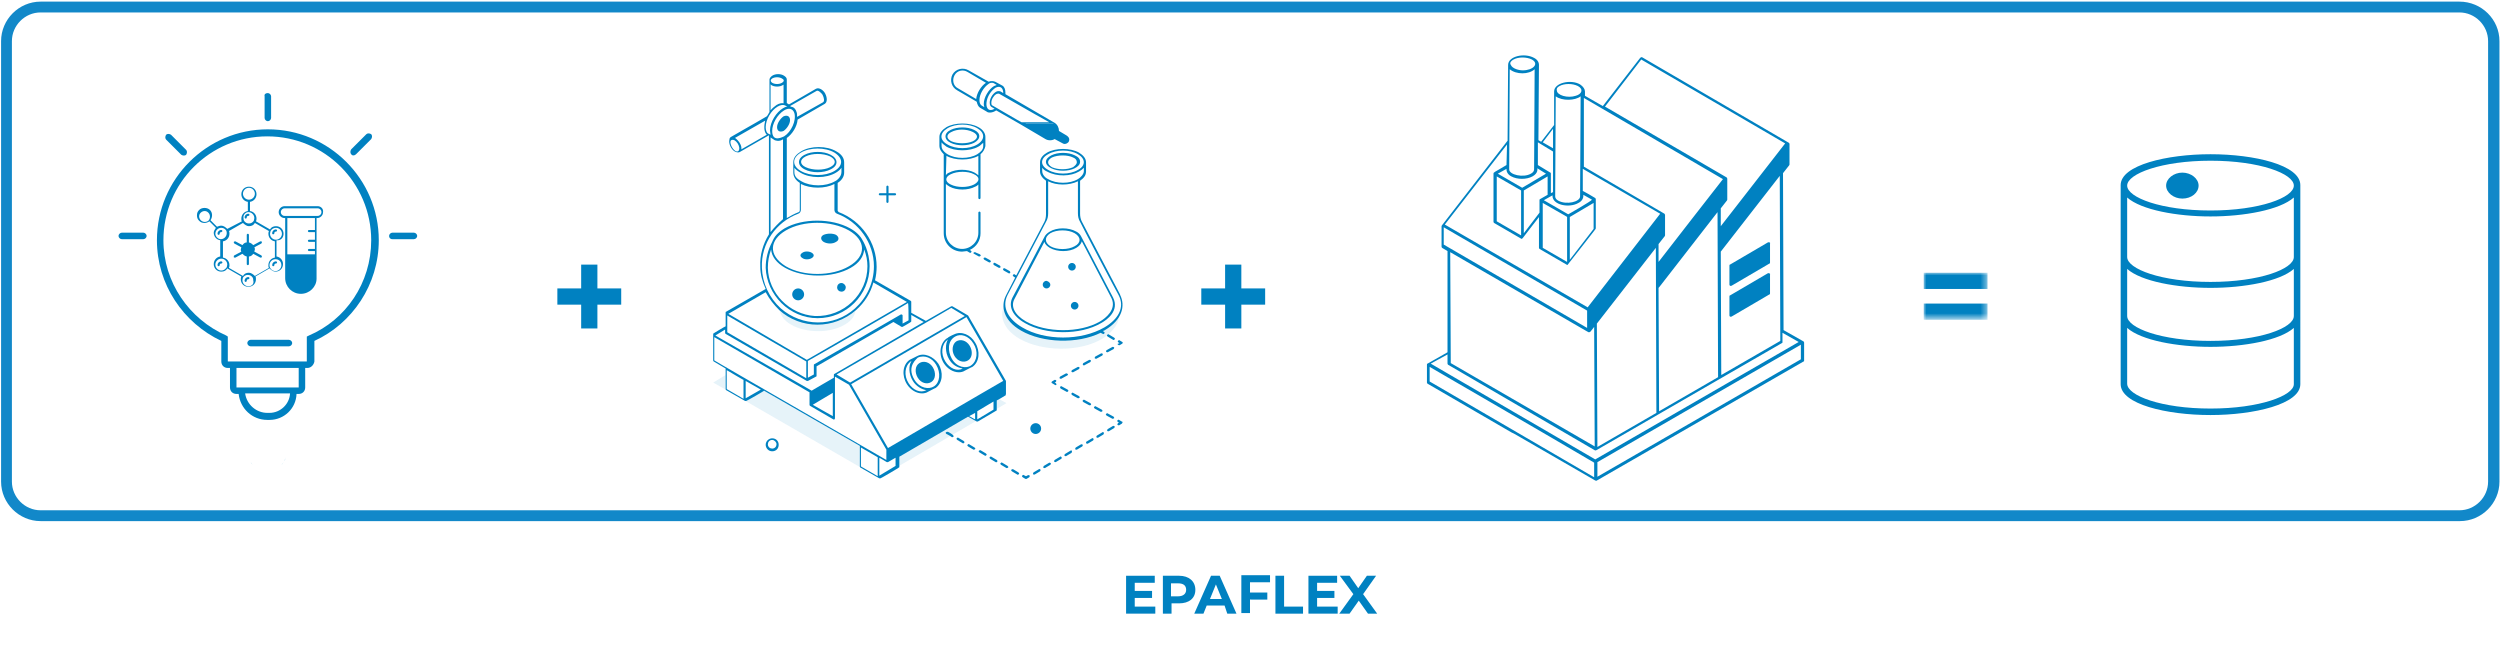 <?xml version="1.0" encoding="utf-8"?>
<!-- Generator: Adobe Illustrator 27.4.0, SVG Export Plug-In . SVG Version: 6.00 Build 0)  -->
<svg version="1.1" id="Livello_1" xmlns="http://www.w3.org/2000/svg" xmlns:xlink="http://www.w3.org/1999/xlink" x="0px" y="0px"
	 viewBox="0 0 462 120" style="enable-background:new 0 0 462 120;" xml:space="preserve">
<style type="text/css">
	.st0{fill-rule:evenodd;clip-rule:evenodd;fill:#FEFFE6;}
	.st1{fill:none;stroke:#D6BF3C;stroke-width:1.656;}
	.st2{fill-rule:evenodd;clip-rule:evenodd;fill:#F3FDFF;}
	.st3{fill:none;stroke:#0081C1;stroke-width:1.656;}
	.st4{fill-rule:evenodd;clip-rule:evenodd;fill:#04BAEE;}
	.st5{fill-rule:evenodd;clip-rule:evenodd;fill:#0081C1;}
	.st6{fill-rule:evenodd;clip-rule:evenodd;fill:#D6BF3C;}
	.st7{filter:url(#Adobe_OpacityMaskFilter);}
	.st8{fill-rule:evenodd;clip-rule:evenodd;fill:#FFFFFF;}
	
		.st9{mask:url(#_x39_cbs9u4z6b_00000119084867510777123260000010900592513361815741_);fill-rule:evenodd;clip-rule:evenodd;fill:#0081C1;}
	.st10{filter:url(#Adobe_OpacityMaskFilter_00000026142468908449384480000012956515340908428200_);}
	
		.st11{mask:url(#_x39_cbs9u4z6b_00000158030516491029644770000001891433644443453590_);fill-rule:evenodd;clip-rule:evenodd;fill:#5DBDE1;}
	.st12{filter:url(#Adobe_OpacityMaskFilter_00000002348001049397719120000003134251197899888010_);}
	
		.st13{mask:url(#_x39_cbs9u4z6b_00000136378917296282868390000009394847446031452318_);fill-rule:evenodd;clip-rule:evenodd;fill:#0081C1;}
	.st14{filter:url(#Adobe_OpacityMaskFilter_00000079457962617450297630000016898092744162648505_);}
	
		.st15{mask:url(#_x39_cbs9u4z6b_00000089541072025651759430000011122670528372698027_);fill-rule:evenodd;clip-rule:evenodd;fill:#D6BF3C;}
	.st16{filter:url(#Adobe_OpacityMaskFilter_00000051380990919787563950000000727023871960907909_);}
	
		.st17{mask:url(#_x39_cbs9u4z6b_00000048490793474481975720000001184253017945111680_);fill-rule:evenodd;clip-rule:evenodd;fill:#D6BF3C;}
	.st18{filter:url(#Adobe_OpacityMaskFilter_00000037650557032507664460000013505276688536486045_);}
	
		.st19{mask:url(#_x39_cbs9u4z6b_00000180355798053478354180000003622626824608335507_);fill-rule:evenodd;clip-rule:evenodd;fill:#0081C1;}
	.st20{filter:url(#Adobe_OpacityMaskFilter_00000168087611912242969870000002401565486517977220_);}
	
		.st21{mask:url(#_x39_cbs9u4z6b_00000170271386369318755060000012398984767187939007_);fill-rule:evenodd;clip-rule:evenodd;fill:#0081C1;}
	.st22{filter:url(#Adobe_OpacityMaskFilter_00000137133181186537961600000013477901661932699827_);}
	
		.st23{mask:url(#_x39_cbs9u4z6b_00000095318780329695998010000015427846755361790341_);fill-rule:evenodd;clip-rule:evenodd;fill:#D6BF3C;}
	.st24{filter:url(#Adobe_OpacityMaskFilter_00000062178435649983316040000010771476560451709327_);}
	
		.st25{mask:url(#_x39_cbs9u4z6b_00000052825752904161735880000007165574025176573373_);fill-rule:evenodd;clip-rule:evenodd;fill:#0081C1;}
	.st26{fill:#1288C9;}
	.st27{fill-rule:evenodd;clip-rule:evenodd;fill:#1D1E1C;}
	.st28{fill:#FFFFFF;}
	.st29{fill:#1D1E1C;}
	.st30{clip-path:url(#SVGID_00000060024699240138584560000002766447797660266140_);fill:#FFFFFF;}
	.st31{filter:url(#Adobe_OpacityMaskFilter_00000075152104876162953410000014326696356601786252_);}
	
		.st32{mask:url(#swoool40ub_00000083048617942950469050000004621059828678518410_);fill-rule:evenodd;clip-rule:evenodd;fill:#0081C1;}
	.st33{filter:url(#Adobe_OpacityMaskFilter_00000007426262605664079480000001801088016926454656_);}
	
		.st34{mask:url(#swoool40ub_00000050661027998998398200000012768981069066589834_);fill-rule:evenodd;clip-rule:evenodd;fill:#0081C1;}
	.st35{opacity:0.1;}
	.st36{enable-background:new    ;}
	.st37{fill-rule:evenodd;clip-rule:evenodd;}
	.st38{filter:url(#Adobe_OpacityMaskFilter_00000152951091781849466930000013445453673849766539_);}
	
		.st39{mask:url(#swoool40ub_00000046324923828430930670000009735758181872168608_);fill-rule:evenodd;clip-rule:evenodd;fill:#0081C1;}
	.st40{filter:url(#Adobe_OpacityMaskFilter_00000043422656926161111790000009496547549606035894_);}
	
		.st41{mask:url(#swoool40ub_00000156577023678159297890000012892854140903185319_);fill-rule:evenodd;clip-rule:evenodd;fill:#0081C1;}
	.st42{filter:url(#Adobe_OpacityMaskFilter_00000121258676469662071510000003327262632814019488_);}
	
		.st43{mask:url(#swoool40ub_00000082332959755317586620000015598990608537389205_);fill-rule:evenodd;clip-rule:evenodd;fill:#0081C1;}
	.st44{filter:url(#Adobe_OpacityMaskFilter_00000160877652923511103510000004664815339267939000_);}
	
		.st45{mask:url(#swoool40ub_00000122720494746841090100000018140599898842991526_);fill-rule:evenodd;clip-rule:evenodd;fill:#0081C1;}
	.st46{fill:#0081C1;}
	.st47{fill-rule:evenodd;clip-rule:evenodd;fill:none;}
	.st48{fill:#FF7F00;}
	.st49{fill-rule:evenodd;clip-rule:evenodd;fill:#FF7F00;}
	.st50{filter:url(#Adobe_OpacityMaskFilter_00000044155273694967227480000006341361079014327197_);}
	.st51{mask:url(#wkwkump5gb_00000013874998182707677450000010495814598111057301_);}
	.st52{fill:url(#SVGID_00000109015522615346353480000016485121898969683866_);}
	.st53{fill:url(#SVGID_00000137112243043733383330000017856086500147683490_);}
	.st54{fill:url(#SVGID_00000073700301359051326000000008886665008372609724_);}
	.st55{fill:url(#SVGID_00000133518860156207552440000003092875005712513460_);}
	.st56{fill:url(#SVGID_00000113318829224334342880000016916522267890129331_);}
	.st57{fill:url(#SVGID_00000155146242999229761250000013086337668377274258_);}
	.st58{fill:url(#SVGID_00000086683205319028878900000014972362416222937497_);}
	.st59{fill:url(#SVGID_00000154418658522347724570000008251359084090752165_);}
	.st60{fill:url(#SVGID_00000023246639536093163060000000557182019921718660_);}
	.st61{fill:url(#SVGID_00000085249626104246470200000007272027119993032064_);}
	.st62{fill:url(#SVGID_00000054223981880508424390000011108397541256285870_);}
	.st63{fill:url(#SVGID_00000129890458394886477850000004138315853112114867_);}
	.st64{fill:url(#SVGID_00000126285150236926173560000012830945961333518989_);}
	.st65{fill:url(#SVGID_00000124141844831167454100000005448501763343124897_);}
	.st66{fill:url(#SVGID_00000124158853388732866900000012127695649612454074_);}
	.st67{fill:url(#SVGID_00000101815405264175420390000009797536510688713113_);}
	.st68{fill:url(#SVGID_00000129164764168468234110000006319672604883617171_);}
	.st69{fill:url(#SVGID_00000035504996954755210140000007962222194284088194_);}
	.st70{fill:url(#SVGID_00000098919994689426013590000014694034179617993909_);}
	.st71{fill:url(#SVGID_00000041289831897818831790000011202926758122985117_);}
	.st72{fill:url(#SVGID_00000013887038172239084260000013699092837730561697_);}
	.st73{fill:url(#SVGID_00000064342201647800484900000008860142429059584921_);}
	.st74{fill:url(#SVGID_00000142870477727645586540000016093859866261336206_);}
	.st75{fill:url(#SVGID_00000143580392923749446970000003598816390661918084_);}
	.st76{fill:url(#SVGID_00000072274151891749352740000014431910311668903076_);}
	.st77{fill:url(#SVGID_00000044157964311869690820000005176050246433235887_);}
	.st78{fill:url(#SVGID_00000168799070329302715570000006563701729878227364_);}
	.st79{fill:url(#SVGID_00000070116206488879724990000008564568457286316948_);}
	.st80{fill:url(#SVGID_00000099661165923423240070000017893146050125693877_);}
	.st81{fill:url(#SVGID_00000147186400842778443710000002146718221252544926_);}
	.st82{fill:url(#SVGID_00000006683607664875814480000006155743136502298524_);}
	.st83{fill:url(#SVGID_00000008149629733419809050000000521470347817839782_);}
	.st84{fill:url(#SVGID_00000003821693894571957770000009210702478323951746_);}
	.st85{fill:url(#SVGID_00000092449602495824129620000005830370751462114731_);}
	.st86{fill:url(#SVGID_00000182498723668754344680000007307757489376688521_);}
	.st87{fill:url(#SVGID_00000016790774996244614060000006924301574977830834_);}
	.st88{fill:url(#SVGID_00000063628666201461743620000002574178154288795568_);}
	.st89{fill:url(#SVGID_00000114752153599706670180000012590112039598050740_);}
	.st90{fill:url(#SVGID_00000033365951917088275790000018028267494074320007_);}
	.st91{fill:url(#SVGID_00000040552553321921357010000016571917151065716903_);}
	.st92{fill:url(#SVGID_00000157994641593765574820000008172166712173164987_);}
	.st93{fill:url(#SVGID_00000178192951463192565470000007423012283244321693_);}
	.st94{fill:url(#SVGID_00000183241260097667537200000008866140896387892403_);}
	.st95{fill:url(#SVGID_00000090977291947298435620000005148867054772224140_);}
	.st96{fill:url(#SVGID_00000031181413941236810610000008465520364414673817_);}
	.st97{fill:url(#SVGID_00000000939751252354498490000013916271472541627051_);}
	.st98{fill:url(#SVGID_00000115499747561456980760000005898833338180532882_);}
	.st99{fill:url(#SVGID_00000033338882457357130200000000112757698031249597_);}
	.st100{fill:url(#SVGID_00000016766341425801296870000002600654397053293958_);}
	.st101{fill:url(#SVGID_00000087379671081483232380000003054028046792042112_);}
	.st102{fill:url(#SVGID_00000055697404083584881720000008455903671443577517_);}
	.st103{fill:url(#SVGID_00000048480240572127919730000006449232446473316498_);}
	.st104{fill:url(#SVGID_00000087407568474069541890000017716142226984114581_);}
	.st105{fill:url(#SVGID_00000091731104228084546380000003451517333583287476_);}
	.st106{fill:url(#SVGID_00000053543735623648791920000000982128482839935676_);}
	.st107{fill:url(#SVGID_00000127017383933333511240000013155147997700730539_);}
	.st108{fill:url(#SVGID_00000129202120170068816700000002812627892412889253_);}
	.st109{fill:url(#SVGID_00000120535790512497754540000007903778491201112248_);}
	.st110{fill:url(#SVGID_00000049186459522160472810000012867081832715560851_);}
	.st111{fill:url(#SVGID_00000183231991365983295150000003146354474492852391_);}
	.st112{fill:url(#SVGID_00000143594248772540328230000003915510031206636956_);}
	.st113{fill:url(#SVGID_00000134966970811819561980000011053346214635688360_);}
	.st114{fill:url(#SVGID_00000132800525933807936450000003259530909897964706_);}
	.st115{fill:url(#SVGID_00000083067545027745688410000001795813496502346422_);}
	.st116{fill:url(#SVGID_00000053533608202146504150000003035395452834706078_);}
	.st117{fill:url(#SVGID_00000119835024981465524080000002852994782233872257_);}
	.st118{fill:url(#SVGID_00000130617837159207041710000012624810268899543437_);}
	.st119{fill:url(#SVGID_00000113337883638353707930000008901091280820661402_);}
	.st120{fill:url(#SVGID_00000010275131319551235140000017277640498957153200_);}
	.st121{fill:url(#SVGID_00000164484106990962425890000006201551273788726957_);}
	.st122{fill:url(#SVGID_00000013892832890739998390000014640050292330757513_);}
	.st123{fill:url(#SVGID_00000160177071610959684580000003691227631541235851_);}
	.st124{fill:url(#SVGID_00000121969949084347240050000005905499616295175831_);}
	.st125{fill:url(#SVGID_00000134246703491846694280000016290472133551364234_);}
	.st126{fill:url(#SVGID_00000011736534704478112120000018217884434030041784_);}
	.st127{fill:url(#SVGID_00000125597235762547662740000000735018753471483279_);}
	.st128{fill:url(#SVGID_00000086658449705920746350000002368173266758769062_);}
	.st129{fill:url(#SVGID_00000158721663876869765620000012806235415878997904_);}
	.st130{fill:url(#SVGID_00000003100541129375944170000002019585930634205574_);}
	.st131{fill:url(#SVGID_00000152259392863151759160000003371551564808444582_);}
	.st132{fill:url(#SVGID_00000170252255303911963180000017711199655092353674_);}
	.st133{fill:url(#SVGID_00000016780160207200136710000008183156867780786363_);}
	.st134{fill:url(#SVGID_00000179618834169057669960000012953045358162184852_);}
	.st135{fill:url(#SVGID_00000088134548318961249830000010461311275337376655_);}
	.st136{fill:url(#SVGID_00000010273575859349580440000006556910776430988969_);}
	.st137{fill:url(#SVGID_00000009557387265011577830000015824529965552916637_);}
	.st138{fill:url(#SVGID_00000006687546336532150860000013868762295438452381_);}
	.st139{filter:url(#Adobe_OpacityMaskFilter_00000122715484754588605760000004853294998224652214_);}
	.st140{mask:url(#wkwkump5gb_00000055708450929243996660000004858430692427842437_);fill:#0081C1;}
	.st141{filter:url(#Adobe_OpacityMaskFilter_00000126306573824247239500000016036799379609023657_);}
	.st142{mask:url(#wkwkump5gb_00000005248581574827603160000011345152383481010083_);fill:#FF7F00;}
	.st143{filter:url(#Adobe_OpacityMaskFilter_00000095336534529787797770000015425656091145110946_);}
	.st144{mask:url(#wkwkump5gb_00000143589209968634692960000007069357514890636443_);fill:#0081C1;}
	.st145{filter:url(#Adobe_OpacityMaskFilter_00000137126535803920628830000014222822726515688865_);}
	.st146{mask:url(#wkwkump5gb_00000164489386600311973100000002235140300139449019_);fill:#FF7F00;}
	.st147{fill-rule:evenodd;clip-rule:evenodd;fill:url(#SVGID_00000079484259171177682820000009339726310453907844_);}
	.st148{fill:url(#SVGID_00000060021906763570907530000017025288892982508680_);}
	.st149{fill:url(#SVGID_00000058555218137997121750000011973024634332444601_);}
	.st150{fill:url(#SVGID_00000147219910008724067280000002387568994031606960_);}
	.st151{fill:url(#SVGID_00000026160661314592138360000005295137732870649473_);}
	.st152{fill:url(#SVGID_00000072998962070454146570000015446913333473071536_);}
	.st153{fill:url(#SVGID_00000119826667644701876620000003965960723758346413_);}
	.st154{fill:url(#SVGID_00000075876612866873567630000006343010287435367055_);}
	.st155{fill:url(#SVGID_00000021830643245088842740000012301284097141328809_);}
	.st156{fill:url(#SVGID_00000079465147054683426770000004262508579666264494_);}
</style>
<g>
	<path class="st26" d="M454.5,2.3c2.9,0,5.3,2.4,5.3,5.3V89c0,2.9-2.4,5.3-5.3,5.3H7.5c-2.9,0-5.3-2.4-5.3-5.3V7.6
		c0-2.9,2.4-5.3,5.3-5.3H454.5 M454.5,0.3H7.5c-4,0-7.3,3.3-7.3,7.3V89c0,4,3.3,7.3,7.3,7.3h447.1c4,0,7.3-3.3,7.3-7.3V7.6
		C461.9,3.6,458.6,0.3,454.5,0.3L454.5,0.3z"/>
</g>
<path class="st4" d="M215.6,52.4L215.6,52.4L215.6,52.4L215.6,52.4"/>
<path class="st5" d="M233.8,53.3v3h-4.4v4.4h-3v-4.4H222v-3h4.4v-4.4h3v4.4H233.8z M114.8,53.3v3h-4.4v4.4h-3v-4.4H103v-3h4.4v-4.4
	h3v4.4H114.8z"/>
<defs>
	<filter id="Adobe_OpacityMaskFilter" filterUnits="userSpaceOnUse" x="355.5" y="50.4" width="11.8" height="8.7">
		<feColorMatrix  type="matrix" values="1 0 0 0 0  0 1 0 0 0  0 0 1 0 0  0 0 0 1 0"/>
	</filter>
</defs>
<mask maskUnits="userSpaceOnUse" x="355.5" y="50.4" width="11.8" height="8.7" id="swoool40ub_00000082332959755317586620000015598990608537389205_">
	<g class="st7">
		<path id="d7r2afziqa_00000049926423446962350700000010079871980887305891_" class="st8" d="M-0.6,118.7h463.7V-0.7H-0.6V118.7z"/>
	</g>
</mask>
<path class="st43" d="M355.5,59.1h11.8v-3h-11.8V59.1z M355.5,53.4h11.8v-3h-11.8V53.4z"/>
<defs>
	
		<filter id="Adobe_OpacityMaskFilter_00000129206022659897892200000000533370061565901480_" filterUnits="userSpaceOnUse" x="45.8" y="84.4" width="7.1" height="1.5">
		<feColorMatrix  type="matrix" values="1 0 0 0 0  0 1 0 0 0  0 0 1 0 0  0 0 0 1 0"/>
	</filter>
</defs>
<mask maskUnits="userSpaceOnUse" x="45.8" y="84.4" width="7.1" height="1.5" id="swoool40ub_00000122720494746841090100000018140599898842991526_">
	<g style="filter:url(#Adobe_OpacityMaskFilter_00000129206022659897892200000000533370061565901480_);">
		<path id="d7r2afziqa_00000100364431909625764120000006062621092014213799_" class="st8" d="M-0.6,118.7h463.7V-0.7H-0.6V118.7z"/>
	</g>
</mask>
<path class="st45" d="M46.2,85.2c-0.2-0.3-0.3-0.5-0.4-0.8h0C45.9,84.7,46,84.9,46.2,85.2 M46.7,85.9c-0.1-0.1-0.3-0.3-0.4-0.5
	C46.5,85.6,46.6,85.8,46.7,85.9 M52.4,85.4c-0.1,0.2-0.2,0.3-0.4,0.5C52.2,85.8,52.3,85.6,52.4,85.4 M52.9,84.4
	c-0.1,0.3-0.2,0.6-0.4,0.8C52.7,84.9,52.8,84.7,52.9,84.4L52.9,84.4z"/>
<g id="Chemistry_Lab_7_">
	<g>
		<g>
			<g class="st35">
				<g>
					<polygon class="st46" points="134.1,69.3 134.1,72 131.8,70.7 					"/>
				</g>
				<g>
					<polygon class="st46" points="158.9,82.4 158.9,86.3 137.6,74 141,72 					"/>
				</g>
				<g>
					<polygon class="st46" points="182.1,76.8 165.8,86.3 165.8,82 176.9,75.6 176.9,75.8 180.4,77.8 					"/>
				</g>
				<g>
					<polygon class="st46" points="186,74.5 183.8,75.8 183.8,73.3 					"/>
				</g>
			</g>
			<g>
				<g>
					<g class="st35">
						<g>
							<path class="st46" d="M158.1,57.1c0,1.1-0.6,2.1-2,2.9c-2.7,1.6-7.1,1.6-9.9,0c-1.4-0.8-2.1-1.9-2.1-2.9
								c1.7,1.5,4,2.5,6.4,2.6C153.4,59.9,156.1,58.9,158.1,57.1z"/>
						</g>
					</g>
					<g>
						<g>
							<g class="st36">
								<g>
									<g>
										<path class="st46" d="M150,46.7c0.5,0.3,0.5,0.7,0,1c-0.5,0.3-1.3,0.3-1.7,0c-0.5-0.3-0.5-0.7,0-1
											C148.7,46.4,149.5,46.4,150,46.7z"/>
									</g>
								</g>
								<g>
									<g>
										<path class="st46" d="M154.5,43.4c0.6,0.4,0.6,1,0,1.3c-0.6,0.4-1.6,0.4-2.3,0c-0.6-0.4-0.6-1,0-1.3
											C152.9,43.1,153.9,43.1,154.5,43.4z"/>
									</g>
								</g>
							</g>
						</g>
					</g>
				</g>
				<g>
					<path class="st46" d="M148.6,54.4c0,0.6-0.5,1.1-1.1,1.1c-0.6,0-1.1-0.5-1.1-1.1c0-0.6,0.5-1.1,1.1-1.1
						C148.1,53.3,148.6,53.8,148.6,54.4z"/>
				</g>
				<g>
					<path class="st46" d="M156.3,53.1c0,0.4-0.3,0.8-0.8,0.8c-0.4,0-0.8-0.3-0.8-0.8c0-0.4,0.3-0.8,0.8-0.8
						C155.9,52.3,156.3,52.7,156.3,53.1z"/>
				</g>
			</g>
			<g>
				<g class="st35">
					<g>
						<path class="st46" d="M206.8,58c0.1,1.6-1,3.3-3.1,4.6c-4.2,2.5-11.1,2.4-15.3,0c-2.9-1.7-3.8-4.1-2.8-6.2
							c0.1,1.6,1.1,3.1,3.2,4.3c4.2,2.5,11.1,2.5,15.3,0C205.4,59.9,206.3,59,206.8,58z"/>
					</g>
				</g>
				<g>
					<g>
						<g>
							<path class="st46" d="M194.1,52.6c0,0.4-0.3,0.7-0.7,0.7c-0.4,0-0.7-0.3-0.7-0.7s0.3-0.7,0.7-0.7
								C193.8,52,194.1,52.3,194.1,52.6z"/>
						</g>
						<g>
							<path class="st46" d="M198.8,49.3c0,0.4-0.3,0.7-0.7,0.7c-0.4,0-0.7-0.3-0.7-0.7s0.3-0.7,0.7-0.7
								C198.5,48.6,198.8,48.9,198.8,49.3z"/>
						</g>
						<g>
							<path class="st46" d="M199.3,56.5c0,0.4-0.3,0.7-0.7,0.7c-0.4,0-0.7-0.3-0.7-0.7s0.3-0.7,0.7-0.7
								C199,55.8,199.3,56.1,199.3,56.5z"/>
						</g>
					</g>
					<path class="st46" d="M197.1,25.2l-1.6-0.9c0-0.6-0.2-1.1-0.7-1.4l-0.1-0.1h-5.9l4.6,2.6c0.5,0.3,1.2,0.3,1.6-0.1l1.6,0.9
						c0.3,0.2,0.7,0.1,0.8-0.2C197.5,25.7,197.4,25.4,197.1,25.2z"/>
				</g>
			</g>
			<g>
				<path class="st46" d="M192.4,79.2c0,0.6-0.5,1-1,1c-0.6,0-1-0.5-1-1c0-0.6,0.5-1,1-1C191.9,78.2,192.4,78.6,192.4,79.2z"/>
			</g>
			<g>
				<path class="st46" d="M142.7,83.4c-0.7,0-1.2-0.6-1.2-1.2c0-0.7,0.6-1.2,1.2-1.2c0.7,0,1.2,0.5,1.2,1.2
					C143.9,82.9,143.4,83.4,142.7,83.4z M142.7,81.3c-0.5,0-0.8,0.4-0.8,0.8c0,0.5,0.4,0.8,0.8,0.8c0.5,0,0.8-0.4,0.8-0.8
					C143.5,81.7,143.1,81.3,142.7,81.3z"/>
			</g>
		</g>
		<g>
			<g>
				<path class="st46" d="M176.7,63.1c0.8-0.5,1.9-0.2,2.5,0.8c0.6,1,0.5,2.2-0.3,2.7c-0.8,0.5-1.9,0.2-2.5-0.8
					C175.8,64.8,176,63.6,176.7,63.1z"/>
			</g>
		</g>
		<g>
			<g>
				<path class="st46" d="M169.9,67.1c0.8-0.5,1.9-0.2,2.5,0.8c0.6,1,0.5,2.2-0.3,2.7c-0.8,0.5-1.9,0.2-2.5-0.8
					C169,68.8,169.1,67.6,169.9,67.1z"/>
			</g>
		</g>
		<g>
			<path class="st46" d="M183.6,48.7c-0.1,0.1,0,0.2,0.1,0.3l0.9,0.5c0.1,0,0.2,0,0.3-0.1c0-0.1,0-0.2-0.1-0.3l-0.9-0.5
				C183.7,48.5,183.6,48.6,183.6,48.7z"/>
			<path class="st46" d="M181.8,47.7c-0.1,0.1,0,0.2,0.1,0.3l0.9,0.5c0.1,0,0.2,0,0.3-0.1c0-0.1,0-0.2-0.1-0.3l-0.9-0.5
				C181.9,47.6,181.8,47.6,181.8,47.7z"/>
			<path class="st46" d="M180.4,46.7l-0.2-0.1c-0.1,0-0.2,0-0.3,0.1c0,0.1,0,0.2,0.1,0.2c0,0,0,0,0,0l0.9,0.5c0.1,0,0.2,0,0.3-0.1
				c0.1-0.1,0-0.2-0.1-0.3L180.4,46.7z"/>
			<path class="st46" d="M185.4,49.7c-0.1,0.1,0,0.2,0.1,0.3l0.9,0.5c0.1,0.1,0.2,0,0.3-0.1c0-0.1,0-0.2-0.1-0.3l-0.9-0.5
				C185.5,49.5,185.4,49.6,185.4,49.7z"/>
			<path class="st46" d="M204.9,61.8c-0.1-0.1-0.2,0-0.3,0.1c-0.1,0.1,0,0.2,0.1,0.3l1,0.6c0.1,0.1,0.2,0,0.3-0.1
				c0.1-0.1,0-0.2-0.1-0.3L204.9,61.8z"/>
			<path class="st46" d="M206.6,63.7c0.1,0.1,0.2,0.1,0.3,0.1l0.5-0.3c0.1-0.1,0.1-0.3,0-0.3l-0.5-0.3c-0.1-0.1-0.2,0-0.3,0.1
				c-0.1,0.1,0,0.2,0.1,0.3l0.2,0.1l-0.2,0.1C206.5,63.5,206.5,63.6,206.6,63.7z"/>
			<path class="st46" d="M202.6,66.3l1.1-0.6c0.1-0.1,0.1-0.2,0.1-0.3c-0.1-0.1-0.2-0.1-0.3-0.1l-1.1,0.6c-0.1,0.1-0.1,0.2-0.1,0.3
				C202.4,66.3,202.5,66.3,202.6,66.3z"/>
			<path class="st46" d="M204.7,65.1l1.1-0.6c0.1-0.1,0.1-0.2,0.1-0.3c-0.1-0.1-0.2-0.1-0.3-0.1l-1.1,0.6c-0.1,0.1-0.1,0.2-0.1,0.3
				C204.5,65.1,204.6,65.1,204.7,65.1z"/>
			<path class="st46" d="M197.3,69.1c-0.1-0.1-0.2-0.1-0.3-0.1l-1.1,0.6c-0.1,0.1-0.1,0.2-0.1,0.3c0.1,0.1,0.2,0.1,0.3,0.1l1.1-0.6
				C197.4,69.3,197.4,69.2,197.3,69.1z"/>
			<path class="st46" d="M200.4,67.5l1.1-0.6c0.1-0.1,0.1-0.2,0.1-0.3c-0.1-0.1-0.2-0.1-0.3-0.1l-1.1,0.6c-0.1,0.1-0.1,0.2-0.1,0.3
				C200.2,67.5,200.3,67.6,200.4,67.5z"/>
			<path class="st46" d="M198.3,68.8l1.1-0.6c0.1-0.1,0.1-0.2,0.1-0.3c-0.1-0.1-0.2-0.1-0.3-0.1l-1.1,0.6c-0.1,0.1-0.1,0.2-0.1,0.3
				C198.1,68.8,198.2,68.8,198.3,68.8z"/>
			<path class="st46" d="M195.2,71.1c0.1-0.1,0-0.2-0.1-0.3l-0.2-0.1l0.2-0.1c0.1-0.1,0.1-0.2,0.1-0.3c-0.1-0.1-0.2-0.1-0.3-0.1
				l-0.5,0.3c-0.1,0.1-0.1,0.3,0,0.3l0.5,0.3C195,71.2,195.2,71.2,195.2,71.1z"/>
			<path class="st46" d="M198.1,73l1.1,0.6c0.1,0,0.2,0,0.3-0.1c0.1-0.1,0-0.2-0.1-0.3l-1.1-0.6c-0.1-0.1-0.2,0-0.3,0.1
				C198,72.8,198,72.9,198.1,73z"/>
			<path class="st46" d="M196.2,71.4c-0.1-0.1-0.2,0-0.3,0.1c0,0.1,0,0.2,0.1,0.3l1.1,0.6c0.1,0.1,0.2,0,0.3-0.1
				c0.1-0.1,0-0.2-0.1-0.3L196.2,71.4z"/>
			<path class="st46" d="M201.6,74.8c0.1-0.1,0-0.2-0.1-0.3l-1.1-0.6c-0.1-0.1-0.2,0-0.3,0.1c-0.1,0.1,0,0.2,0.1,0.3l1.1,0.6
				C201.4,74.9,201.6,74.9,201.6,74.8z"/>
			<path class="st46" d="M205.9,77.3c0-0.1,0-0.2-0.1-0.3l-1.1-0.6c-0.1-0.1-0.2,0-0.3,0.1c-0.1,0.1,0,0.2,0.1,0.3l1.1,0.6
				C205.7,77.4,205.8,77.3,205.9,77.3z"/>
			<path class="st46" d="M203.7,76c0.1-0.1,0-0.2-0.1-0.3l-1.1-0.6c-0.1-0.1-0.2,0-0.3,0.1c-0.1,0.1,0,0.2,0.1,0.3l1.1,0.6
				C203.5,76.1,203.7,76.1,203.7,76z"/>
			<path class="st46" d="M207.3,77.9l-0.5-0.3c-0.1-0.1-0.2,0-0.3,0.1c-0.1,0.1,0,0.2,0.1,0.3l0.2,0.1l-0.2,0.1
				c-0.1,0.1-0.1,0.2-0.1,0.3c0.1,0.1,0.2,0.1,0.3,0.1l0.5-0.3C207.5,78.1,207.5,77.9,207.3,77.9z"/>
			<path class="st46" d="M199.8,82.1l-1,0.6c-0.1,0.1-0.1,0.2-0.1,0.3c0,0.1,0.2,0.1,0.3,0.1l1-0.6c0.1-0.1,0.1-0.2,0.1-0.3
				C200,82.1,199.9,82.1,199.8,82.1z"/>
			<path class="st46" d="M195.9,84.4l-1,0.6c-0.1,0.1-0.1,0.2-0.1,0.3c0.1,0.1,0.2,0.1,0.3,0.1l1-0.6c0.1,0,0.1-0.2,0.1-0.3
				C196.1,84.4,196,84.3,195.9,84.4z"/>
			<path class="st46" d="M197.8,83.3l-1,0.6c-0.1,0.1-0.1,0.2-0.1,0.3c0.1,0.1,0.2,0.1,0.3,0.1l1-0.6c0.1-0.1,0.1-0.2,0.1-0.3
				C198.1,83.2,197.9,83.2,197.8,83.3z"/>
			<path class="st46" d="M192,86.7l-1,0.6c-0.1,0.1-0.1,0.2-0.1,0.3c0,0.1,0.2,0.1,0.3,0.1l1-0.6c0.1-0.1,0.1-0.2,0.1-0.3
				C192.2,86.7,192,86.6,192,86.7z"/>
			<path class="st46" d="M193.9,85.5l-1,0.6c-0.1,0.1-0.1,0.2-0.1,0.3c0,0.1,0.2,0.1,0.3,0.1l1-0.6c0.1-0.1,0.1-0.2,0.1-0.3
				C194.1,85.5,194,85.5,193.9,85.5z"/>
			<path class="st46" d="M205.7,78.7l-1,0.6c-0.1,0.1-0.1,0.2-0.1,0.3c0,0.1,0.2,0.1,0.3,0.1l1-0.6c0.1-0.1,0.1-0.2,0.1-0.3
				C205.9,78.7,205.8,78.7,205.7,78.7z"/>
			<path class="st46" d="M201.8,81l-1,0.6c-0.1,0-0.1,0.2-0.1,0.3c0.1,0.1,0.2,0.1,0.3,0.1l1-0.6c0.1-0.1,0.1-0.2,0.1-0.3
				C202,81,201.9,80.9,201.8,81z"/>
			<path class="st46" d="M203.7,79.9l-1,0.6c-0.1,0.1-0.1,0.2-0.1,0.3c0.1,0.1,0.2,0.1,0.3,0.1l1-0.6c0.1-0.1,0.1-0.2,0.1-0.3
				C203.9,79.8,203.8,79.8,203.7,79.9z"/>
			<path class="st46" d="M190,87.8l-0.4,0.2l-0.4-0.2c-0.1-0.1-0.2,0-0.3,0.1c-0.1,0.1,0,0.2,0.1,0.3l0.5,0.3c0.1,0,0.1,0,0.2,0
				l0.5-0.3c0.1-0.1,0.1-0.2,0.1-0.3C190.2,87.8,190.1,87.8,190,87.8z"/>
			<path class="st46" d="M185.2,85.5c-0.1-0.1-0.2,0-0.3,0.1c-0.1,0.1,0,0.2,0.1,0.3l1,0.6c0.1,0,0.2,0,0.3-0.1
				c0.1-0.1,0-0.2-0.1-0.3L185.2,85.5z"/>
			<path class="st46" d="M187.2,86.7c-0.1,0-0.2,0-0.3,0.1c-0.1,0.1,0,0.2,0.1,0.3l1,0.6c0.1,0.1,0.2,0,0.3-0.1
				c0.1-0.1,0-0.2-0.1-0.3L187.2,86.7z"/>
			<path class="st46" d="M181.2,83.2c-0.1,0-0.2,0-0.3,0.1c-0.1,0.1,0,0.2,0.1,0.3l1,0.6c0.1,0.1,0.2,0,0.3-0.1
				c0.1-0.1,0-0.2-0.1-0.3L181.2,83.2z"/>
			<path class="st46" d="M183.2,84.4c-0.1-0.1-0.2,0-0.3,0.1c-0.1,0.1,0,0.2,0.1,0.3l1,0.6c0.1,0.1,0.2,0,0.3-0.1
				c0.1-0.1,0-0.2-0.1-0.3L183.2,84.4z"/>
			<path class="st46" d="M175.1,79.8c-0.1,0-0.2,0-0.3,0.1c-0.1,0.1,0,0.2,0.1,0.3c0.1,0,1.1,0.6,1,0.6c0.1,0,0.2,0,0.3-0.1
				c0.1-0.1,0-0.2-0.1-0.3C176.1,80.3,175.1,79.7,175.1,79.8z"/>
			<path class="st46" d="M177.1,80.9c-0.1-0.1-0.2,0-0.3,0.1c-0.1,0.1,0,0.2,0.1,0.3l1,0.6c0.1,0.1,0.2,0,0.3-0.1
				c0.1-0.1,0-0.2-0.1-0.3L177.1,80.9z"/>
			<path class="st46" d="M179.1,82.1c-0.1-0.1-0.2,0-0.3,0.1c-0.1,0.1,0,0.2,0.1,0.3l1,0.6c0.1,0,0.2,0,0.3-0.1
				c0.1-0.1,0-0.2-0.1-0.3L179.1,82.1z"/>
			<path class="st46" d="M144.8,21.5c-0.6,0.4-1.2,1.3-1.2,2c0,0.7,0.5,1,1.2,0.7c0.6-0.4,1.2-1.3,1.2-2
				C146,21.5,145.5,21.2,144.8,21.5z"/>
			<path class="st46" d="M185.9,72.8l0-2.3c0,0,0-0.1,0-0.1l-7-12.1c0,0,0,0,0,0c0,0,0,0,0,0c0,0,0,0,0,0h0l-2.9-1.7
				c-0.1,0-0.1,0-0.2,0l-4.7,2.7l-2.7-1.5c0-0.1,0-2.1,0-2c0-0.1,0-0.1-0.1-0.2l-6.6-3.8l0,0c0.2-0.8,0.3-1.7,0.3-2.5
				c0-4.5-2.8-8.5-7-10.1c-0.1-0.1-0.2-0.2-0.2-0.3v-5.1c0,0,0,0,0,0c0.8-0.5,1.2-1.2,1.2-1.9c0-0.1,0-2,0-1.9c0-0.8-0.5-1.5-1.4-2
				c-1.8-1.1-4.8-1.1-6.6,0c-0.8,0.5-1.4,1.1-1.4,2l0,1.9c0,0.7,0.4,1.4,1.2,1.9c0,0,0,0,0,0v5.1c0,0.1-0.1,0.3-0.2,0.3
				c-0.8,0.3-1.5,0.7-2.2,1.1v0l0-14.8c1-0.7,1.9-2.1,2-3.4l5-2.9c0,0,0,0,0,0c0.5-0.3,0.5-1.1,0.1-1.9c-0.3-0.6-1.1-1.2-1.7-0.9
				l-5,2.9l-0.3-0.2c0,0-0.1,0-0.1-0.1c0-0.1,0-4.4,0-4.3c0-0.3-0.2-0.5-0.5-0.7c-0.6-0.4-1.6-0.4-2.2,0c-0.3,0.2-0.5,0.5-0.5,0.7
				l0,6c-0.2,0.3-0.3,0.6-0.5,0.8c-2.7,1.6-6.5,3.7-6.6,3.8c-0.2,0.1-0.3,0.3-0.3,0.5c-0.2,0.7,0.3,1.8,1,2.2
				c0.4,0.2,0.7,0.2,0.9,0.1l5.4-3.1l0,0l0,18.3c-1.1,1.8-1.7,3.8-1.6,6c0,1.4,0.4,2.8,1,4.1l-7.3,4.2c-0.1,0-0.1,0.1-0.1,0.2l0,2.5
				l0,0c-0.1,0-2.4,1.4-2.2,1.3c-0.1,0-0.1,0.1-0.1,0.2c0,0.1,0,4.9,0,4.8c0,0.1,0,0.1,0.1,0.2l2.2,1.3l0,3.8c0,0.1,0,0.1,0.1,0.2
				l3.5,2c0.1,0,0.2,0,0.2,0c0.1,0,3.4-1.9,3.3-1.9l0,0l17.7,10.2l0,0l0,3.8c0,0.1,0,0.1,0.1,0.2l3.5,2c0.1,0,0.2,0,0.2,0
				c0.1,0,3.5-2,3.4-2c0.1,0,0.1-0.1,0.1-0.2v-1.8l12.7-7.4l0,0l1.6,0.9c0.1,0,0.1,0,0.2,0l3.4-2c0.1,0,0.1-0.1,0.1-0.2V74
				c0.1,0,1.9-1.1,1.7-1C185.8,72.9,185.9,72.8,185.9,72.8z M150.2,74.8l3.7-2.2l0,4.3C153.7,76.8,150,74.7,150.2,74.8z M180.2,77.5
				l-1.1-0.6l1.1-0.6V77.5z M185.4,70.4c0.3-0.2-4.7,2.7-21.3,12.4h0L157.3,71l21.3-12.4L185.4,70.4L185.4,70.4z M175.8,56.9
				l2.5,1.5l-21.2,12.3h0l-2.5-1.5C177.6,55.9,175.6,57,175.8,56.9z M167.9,59.2l-1.1,0.6v-1.5c0-0.1-0.1-0.2-0.3-0.2
				c-21.8,12.6,4.5-2.6-16,9.2c-0.1,0-0.1,0.1-0.1,0.2l0,1.7l-1.1,0.6l0-3.1c0.1,0,18.6-10.7,18.5-10.7
				C167.9,56.2,167.9,58.4,167.9,59.2z M134.4,58.3l14.6,8.5l0,3.1l-14.6-8.5C134.4,61.3,134.4,58.1,134.4,58.3z M148,28.2
				c1.7-1,4.5-1,6.2,0c1.6,1,1.7,2.4,0,3.4c-1.7,1-4.5,1-6.2,0C146.4,30.7,146.3,29.2,148,28.2z M146.8,31.8v-0.8
				c0.2,0.3,0.6,0.6,1.1,0.9c1.8,1.1,4.8,1.1,6.6,0c0.5-0.3,0.8-0.6,1-0.9l0,0.8c0,1-1.1,1.7-1.2,1.7c-1.7,1-4.5,1-6.2,0
				C147.4,33.1,146.8,32.7,146.8,31.8z M142.4,42.9l0-17.5l0.6,0.4c0.2,0.2,1,0.4,1.6,0c0,0,0.1,0,0.1-0.1l0,14.8
				C143.9,41.2,143.1,42,142.4,42.9z M144.9,25.2c-0.1,0-2.2,1.3-2.2-1c0,0,0,0,0,0c0-1.3,0.9-3,2.2-3.8c0.8-0.5,1.6-0.4,1.9,0.5
				C147.2,22.3,146.2,24.4,144.9,25.2z M146,19.6l4.9-2.8c0.3-0.2,0.9,0.4,1.1,0.7c0.3,0.6,0.4,1.2,0.1,1.4l-4.8,2.7v-0.1
				c0-0.3,0-0.6-0.1-0.8c-0.1-0.4-0.4-0.8-0.7-0.9C146.4,19.8,146.1,19.7,146,19.6z M143.5,19.4c-0.4,0.3-0.8,0.6-1.1,1l0-4.8
				c0,0,0.1,0,0.1,0.1c0.6,0.4,1.6,0.4,2.2,0c0,0,0.1,0,0.1-0.1l0,3.5C144.5,19,144,19.1,143.5,19.4z M142.7,14.5
				c0.5-0.3,1.3-0.3,1.8,0c0.4,0.2,0.5,0.5,0,0.8c-0.5,0.3-1.3,0.3-1.8,0C142.3,15,142.4,14.7,142.7,14.5z M135.9,27.9
				c-0.6-0.4-1-1.3-0.9-1.8c0.1-0.3,0.4-0.3,0.7-0.2c0.5,0.3,0.8,0.8,0.9,1.3C136.7,27.8,136.4,28.2,135.9,27.9z M137,27.6
				c0.1-0.6-0.3-1.3-0.7-1.7c-0.2-0.2-0.4-0.4-0.5-0.4l5.6-3.2c-0.2,0.9-0.3,2,0.3,2.6L137,27.6z M141.5,23.5c0-1.4,1-3.1,2.2-3.8
				c0.5-0.3,1-0.4,1.4-0.2l0.4,0.2c-0.3,0-0.6,0.2-0.8,0.3c-1.2,0.7-2.4,2.5-2.4,4.1c0,0.3,0.1,0.7,0.1,0.8c0,0,0,0,0,0
				c-0.4-0.2-0.4-0.2-0.4-0.2C141.7,24.6,141.5,24.1,141.5,23.5z M147.5,39.5c0.3-0.1,0.5-0.4,0.5-0.7V34c1.8,0.9,4.5,0.9,6.2,0v4.8
				c0,0.3,0.2,0.6,0.5,0.7c4,1.5,6.8,5.4,6.8,9.7c0,3-1.3,5.8-3.5,7.8c-3.9,3.5-9.8,3.4-13.7,0c-2.2-2-3.4-4.7-3.5-7.5
				C140.6,44.9,143.5,41,147.5,39.5z M141.5,54L141.5,54c0.7,1.3,1.5,2.3,2.5,3.3c4,3.6,10.1,3.6,14.2,0c1.6-1.4,2.7-3.2,3.2-5.1
				l0,0l6.2,3.6c-7.8,4.5-10.5,6.1-18.5,10.7h0L134.6,58L141.5,54z M134,60.9v0.6c0,0.1,0,0.1,0.1,0.2l15,8.7c0.1,0,0.1,0,0.2,0
				l1.5-0.8c0.1,0,0.1-0.1,0.1-0.2l0-1.7l14.2-8.2l1.5,0.9c0.1,0,0.1,0,0.2,0c0.2-0.1,1.6-0.9,1.5-0.9c0.1,0,0.1-0.1,0.1-0.2l0-1.1
				l2.3,1.3c-3.8,2.2,9.1-5.3-16.5,9.6c-0.1,0-0.1,0.1-0.1,0.2v0.5c-1.4,0.8-4.3,2.5-4.1,2.4L132.2,62l0,0L134,60.9L134,60.9z
				 M132,62.3L132,62.3l17.6,10.2l0,2.3c0,0,0,0,0,0c0,0.1,0,0.1,0.1,0.2l4.3,2.5c0.1,0.1,0.3,0,0.3-0.2c0-0.1,0-7.7,0-7.7l2.6,1.5
				l0,0l0,0l6.9,12V85c-0.1-0.1-31.9-18.4-31.8-18.4L132,62.3z M137.8,70.4l2.8,1.6h0l-2.8,1.6V70.4z M134.3,68.4
				c0.5,0.3,3.2,1.9,3.1,1.8v3.5l-3.1-1.8L134.3,68.4z M159.1,82.7L159.1,82.7l3.1,1.8l0,0v3.5l-3.1-1.8L159.1,82.7z M162.5,87.9
				v-3.3c0.1,0,1.5,0.9,1.4,0.8c0,0,0.1,0,0.2,0c0.2-0.1,1.5-0.9,1.4-0.8l0,0v1.5L162.5,87.9z M180.6,77.5v-1.5l0,0l3-1.8l0,0v1.5
				L180.6,77.5z"/>
			<path class="st46" d="M151.1,58.8c5.3,0,9.6-4.3,9.6-9.6c0-2.8-1.3-4.8-1.3-4.8c-0.4-0.8-1.2-1.6-2.3-2.2
				c-3.4-1.9-8.8-1.9-12.1,0c-1.3,0.8-1.9,1.5-2.3,2.5c-0.8,1.5-1.2,3.1-1.2,4.8C141.7,54.5,145.9,58.8,151.1,58.8z M145.2,42.6
				c3.2-1.9,8.4-1.9,11.7,0c3.1,1.8,3.3,4.7,0,6.6c-3.2,1.9-8.5,1.9-11.7,0C141.8,47.1,142.3,44.3,145.2,42.6z M142.5,46.1
				L142.5,46.1c0.1,1.3,1,2.5,2.6,3.4c3.4,1.9,8.8,1.9,12.1,0c1.6-0.9,2.4-2.1,2.5-3.4v0c0,0,0,0,0,0c0.4,1,0.6,2.1,0.6,3.1
				c0,5.2-4.4,9.4-9.7,9.2c-4.7-0.3-8.6-4.2-8.7-8.9C141.9,48.3,142.1,47.2,142.5,46.1z"/>
			<path class="st46" d="M148.7,31.3c1.3,0.7,3.5,0.7,4.8,0c1.5-0.7,1.4-2,0-2.7c-1.3-0.7-3.5-0.7-4.8,0
				C147.3,29.3,147.3,30.6,148.7,31.3z M148.9,28.9c1.2-0.6,3.2-0.6,4.5,0c1.1,0.6,1.2,1.4,0,2c-1.2,0.6-3.2,0.6-4.5,0
				C147.8,30.4,147.7,29.5,148.9,28.9z"/>
			<path class="st46" d="M207,54.5c0-0.1,0.5,0.9-7.1-13.6c-0.2-0.4-0.3-0.9-0.3-1.4v-6.1l0,0c0.7-0.5,1.1-1,1.1-1.7
				c0-0.7,0-1.1,0-1.7c0-0.7-0.5-1.3-1.3-1.8c-1.6-0.9-4.3-0.9-5.9,0c-0.7,0.4-1.3,1-1.3,1.8l0,1.7c0,0.6,0.4,1.2,1.1,1.7v6.2
				c0,0.5-0.1,1-0.3,1.4l-5.2,9.9l-0.3-0.2c-0.1-0.1-0.2,0-0.3,0.1c-0.1,0.1,0,0.2,0.1,0.3l0.3,0.2l-1.7,3.3c-1,2-0.5,4.6,2.8,6.5
				c4,2.3,10.4,2.5,14.7,0.4l0.4,0.2c0.1,0.1,0.2,0,0.3-0.1c0.1-0.1,0-0.2-0.1-0.3l-0.2-0.1c0.1-0.1,0.3-0.1,0.4-0.2
				C207.4,59.1,208,56.5,207,54.5z M193.7,28.5c1.5-0.9,4-0.9,5.5,0c1.4,0.8,1.5,2.1,0,2.9c-1.5,0.9-4,0.9-5.5,0
				C192.2,30.6,192.2,29.3,193.7,28.5z M192.6,31.6l0-0.6c0.2,0.3,0.6,0.6,0.9,0.7c1.8,1,4.4,0.9,5.9,0c0.5-0.3,0.6-0.4,0.9-0.7v0.6
				c0,0.6-0.6,1.2-1.1,1.5c-1.5,0.9-4,0.9-5.5,0C193.2,32.9,192.6,32.3,192.6,31.6z M188.9,60.5c-2.4-1.4-3.9-3.6-2.7-6
				c1.7-3.2,5.3-10.1,7.1-13.5c0.3-0.5,0.4-1,0.4-1.6v-5.9c0,0,0,0,0,0c1.5,0.8,3.9,0.8,5.5,0v5.9c0,0.6,0.1,1.1,0.4,1.6
				c0,0.1,7,13.4,7.1,13.5c1.3,2.4-0.2,4.6-2.6,6C199.8,63,193.1,63,188.9,60.5z"/>
			<path class="st46" d="M205.7,55c-1.4-2.7-4.3-8.2-5.9-11.3c0,0,0,0,0,0c-0.2-0.4-0.5-0.7-0.9-0.9c-1.4-0.8-3.6-0.8-4.9,0
				c-0.5,0.3-0.8,0.6-1,1l0,0v0c0,0,0,0,0,0c0,0-3.7,7.1-5.9,11.2c-0.8,1.6,0,3.4,2.3,4.7c3.8,2.2,10.2,2.3,14.1,0
				C204.6,59.1,206.9,57.4,205.7,55z M194.1,43.1c1.2-0.7,3.3-0.7,4.5,0c1.2,0.7,1.2,1.8,0,2.4c-1.2,0.7-3.3,0.7-4.5,0
				C193,44.8,193,43.8,194.1,43.1z M203.3,59.4c-3.8,2.2-10,2.1-13.7,0c-2.1-1.2-2.9-2.8-2.1-4.2l5.5-10.5c0.1,0.4,0.5,0.8,1,1.1
				c1.4,0.8,3.6,0.8,4.9,0c0.5-0.3,0.9-0.7,1-1.2c0.6,1.1-2-3.9,5.5,10.5C206.4,57.2,204.3,58.8,203.3,59.4z"/>
			<path class="st46" d="M194.3,31.1c1.2,0.6,3.1,0.6,4.3,0c0.6-0.3,1-0.7,1-1.2c0-0.5-0.3-0.9-1-1.2c-1.2-0.6-3.1-0.6-4.3,0
				C192.9,29.4,193,30.5,194.3,31.1z M194.4,29.1c1.1-0.5,2.9-0.5,3.9,0c0.5,0.2,0.7,0.5,0.7,0.9c0,0.3-0.3,0.6-0.7,0.9
				c-1.1,0.5-2.8,0.5-3.9,0C193.4,30.3,193.5,29.6,194.4,29.1z"/>
			<path class="st46" d="M176.9,16.7l3.6,2.1c0.1,0.5,0.3,0.9,0.6,1.1l1.2,0.7c0.3,0.3,1.1,0.3,1.8-0.2c3.2,1.8,5.9,3.4,9.1,5.3
				c0.5,0.3,1.2,0.3,1.7,0l1.5,0.8c0.3,0.2,0.8,0.1,1.1-0.3c0.2-0.4,0.1-0.8-0.3-1.1c0,0,0,0,0,0v0l-1.5-0.9c0-0.6-0.3-1.2-0.8-1.5
				l-9.1-5.3c0-0.1,0-0.2,0-0.3c0-0.6-0.2-1.1-0.6-1.3c0,0,0,0,0,0l-1.3-0.7c-0.3-0.1-0.7-0.2-1.2,0L179,13c-1-0.6-2.4-0.3-3,0.8
				C175.5,14.8,175.8,16.1,176.9,16.7z M195.3,24.2c0,0.1,0,0.1,0.1,0.2l1.6,0.9c0.2,0.1,0.2,0.4,0.1,0.5c-0.1,0.2-0.4,0.2-0.5,0.1
				l-1.6-0.9c-0.1,0-0.2,0-0.2,0c-0.5,0.3-0.9,0.4-1.4,0.1c-0.1,0-4.2-2.4-3.9-2.3h5.1h0l0.1,0.1C195.1,23.3,195.4,23.8,195.3,24.2z
				 M193.9,22.6h-5.1c-0.1,0-5.7-3.3-5.4-3.1c-0.2-0.1-0.2-0.3-0.2-0.5c0-0.6,0.4-1.3,0.9-1.6c0.2-0.1,0.4-0.1,0.5-0.1
				C197.3,24.6,193,22,193.9,22.6z M185.4,17.2l-0.5-0.3c-0.3-0.1-0.6-0.1-0.9,0.1c-0.6,0.4-1.1,1.2-1.1,2c0,0.5,0.2,0.7,0.4,0.8
				l0.5,0.3c0,0,0,0,0,0c-1,0.6-1.6,0-1.5-1.1c0.1-1.2,0.9-2.3,1.7-2.8C184.8,15.8,185.4,16.2,185.4,17.2L185.4,17.2z M183.7,15.4
				l0.5,0.3c-0.2,0.1-0.3,0.1-0.5,0.2c-1,0.6-1.9,2.1-1.9,3.3c0,0.3,0.1,0.5,0.1,0.6l-0.5-0.3c-0.3-0.2-0.4-0.6-0.4-1
				c0-1.1,0.8-2.4,1.7-3C182.9,15.3,183.4,15.2,183.7,15.4z M176.4,13.9c0.5-0.9,1.6-1.1,2.4-0.6l3.4,2c-0.9,0.6-1.7,1.9-1.8,3
				l-3.4-2C176.2,15.9,175.9,14.8,176.4,13.9z"/>
			<path class="st46" d="M174.4,28.5C174.4,28.5,174.4,28.5,174.4,28.5c0,3.4,0,6.1,0,14.6c0,1.9,1.5,3.4,3.4,3.4
				c0.3,0,0.6-0.1,0.9-0.1l0.5,0.3c0.1,0.1,0.2,0,0.3-0.1c0.1-0.1,0-0.2-0.1-0.3l-0.2-0.1c1.3-0.6,2-1.8,2-3.1v-3.8
				c0-0.1-0.1-0.2-0.2-0.2c-0.1,0-0.2,0.1-0.2,0.2V43c0,1.7-1.4,3-3,3c-1.6,0-3-1.3-3-3v-9c0.2,0.2,0.4,0.3,0.7,0.5
				c1.3,0.7,3.4,0.7,4.7,0c0.3-0.1,0.5-0.3,0.6-0.4v2.5c0,0.1,0.1,0.2,0.2,0.2c0.1,0,0.2-0.1,0.2-0.2c0-2.8,0-4.9,0-8.1c0,0,0,0,0,0
				c0.5-0.4,0.8-1,0.9-1.5c0-0.7,0-1.1,0-1.7c0-0.7-0.5-1.4-1.3-1.8c-1.6-0.9-4.3-0.9-5.9,0c-0.8,0.5-1.3,1.1-1.3,1.8l0,1.7
				C173.6,27.5,173.9,28,174.4,28.5z M174.9,28.8c1.6,0.9,4.3,0.9,5.9,0c0,0,0,0,0,0v3.6c-0.2-0.2-0.4-0.3-0.7-0.5
				c-1.3-0.7-3.4-0.7-4.7,0c-0.3,0.1-0.5,0.3-0.6,0.5L174.9,28.8C174.8,28.7,174.9,28.7,174.9,28.8z M180,34.1
				c-1.2,0.6-3.1,0.6-4.3,0c-1.1-0.5-1.1-1.4,0-1.9c1.2-0.6,3.2-0.6,4.3,0C181.1,32.7,181.1,33.5,180,34.1z M175.1,23.7
				c1.5-0.9,4-0.9,5.5,0c1.4,0.8,1.5,2.1,0,3c-1.5,0.9-4,0.9-5.5,0C173.6,25.9,173.6,24.6,175.1,23.7z M174,26.3
				c0.1,0.2,0.5,0.5,0.9,0.8c1.6,0.9,4.3,0.9,5.9,0c0.4-0.2,0.6-0.5,0.9-0.7v0.6c0,0.7-0.5,1.1-1.1,1.5c-1.5,0.9-4,0.9-5.5,0
				c-0.1-0.1-0.2-0.1-0.3-0.2c-0.5-0.4-0.8-0.8-0.8-1.3V26.3z"/>
			<path class="st46" d="M175.7,26.4c1.2,0.6,3.1,0.6,4.3,0c1.3-0.7,1.3-1.8,0-2.4c-1.2-0.6-3.1-0.6-4.3,0
				C174.4,24.6,174.4,25.8,175.7,26.4z M175.8,24.4c1.1-0.6,2.8-0.6,4,0c1,0.5,1,1.2,0,1.7c-1.1,0.5-2.9,0.5-4,0
				C174.8,25.6,174.9,24.8,175.8,24.4z"/>
			<path class="st46" d="M162.6,36.1h1.2l0,1.2c0,0.1,0.1,0.2,0.2,0.2c0.1,0,0.2-0.1,0.2-0.2l0-1.2h1.2c0.1,0,0.2-0.1,0.2-0.2
				s-0.1-0.2-0.2-0.2h-1.2l0-1.2c0-0.1-0.1-0.2-0.2-0.2c-0.1,0-0.2,0.1-0.2,0.2l0,1.2h-1.2c-0.1,0-0.2,0.1-0.2,0.2
				S162.5,36.1,162.6,36.1z"/>
			<path class="st46" d="M176.3,61.8c-0.5,0.2-1.2,0.6-1.1,0.6c-1.4,0.7-1.9,2.9-0.8,4.7c0.7,1.1,1.8,1.7,2.8,1.7
				c0.4,0,0.8-0.1,1.1-0.3c1.1-0.6,1.2-0.6,1.4-0.7c1.3-0.9,1.5-2.9,0.5-4.5C179.4,61.9,177.7,61.1,176.3,61.8z M174.7,66.8
				c-0.9-1.4-0.7-3.2,0.4-4c0,0,0,0,0,0l0.1-0.1c-0.5,0.8-0.6,2.4,0.2,3.7c0.6,1,1.4,1.5,2.5,1.7c0,0,0,0,0,0
				C176.9,68.7,175.5,68.1,174.7,66.8z M179.9,63.5c0.9,1.4,0.7,3.2-0.4,4c-0.9,0.7-2.7,0.4-3.6-1.2c-0.8-1.4-0.8-3.3,0.6-4.1
				C177.5,61.6,179,62,179.9,63.5z"/>
			<path class="st46" d="M169.5,65.8c-0.6,0.3-0.8,0.4-1.4,0.7c-1.3,0.9-1.5,2.9-0.5,4.5c0.7,1.1,1.8,1.7,2.8,1.7
				c0.4,0,0.8-0.1,1.1-0.3c1.3-0.7,1.2-0.6,1.4-0.7c1.3-0.9,1.5-2.9,0.5-4.5C172.5,65.9,170.8,65.1,169.5,65.8z M167.9,70.8
				c-0.9-1.4-0.7-3.2,0.4-4l0.1-0.1c0,0,0,0.1,0,0.1c-0.5,0.8-0.5,2.3,0.3,3.6c0.6,1,1.7,1.6,2.5,1.7c0,0,0,0,0,0
				C170.1,72.7,168.7,72.1,167.9,70.8z M172.6,71.4c-0.9,0.6-2.6,0.4-3.6-1.2c-1.6-2.6,0.6-4,0.6-4.1c1.3-0.6,2.7,0.1,3.4,1.3
				C173.9,68.9,173.7,70.7,172.6,71.4z"/>
		</g>
	</g>
</g>
<g id="Coal_Industry_7_">
	<g>
		<g>
			<path class="st46" d="M279.9,80.2l14.9,8.6c0.1,0,0.2,0.1,0.3,0c0,0,0,0,0,0l38.2-22c0.1,0,0.1-0.1,0.1-0.2v-3.3
				c0-0.1-0.1-0.2-0.1-0.2l-3.7-2.1l-0.1-29l1.1-1.4c0,0,0.1-0.1,0.1-0.2l0-3.8c0-0.1-0.1-0.2-0.1-0.2l-27.1-15.8
				c-0.1-0.1-0.3,0-0.4,0.1l-6.9,8.9l-3.3-1.9v-0.8c0-0.4-0.3-0.9-0.9-1.3c-1.7-1-4.8-0.3-4.8,1.3c0,0.1,0,6.3,0,6.2l-2.4,3.1
				l-0.5-0.3c0-0.1,0.1-14.5,0.1-13.9c0-0.5-0.3-1-0.9-1.3c-1.8-1-4.8-0.3-4.8,1.3c0,1.3-0.1,14-0.1,14l-12.1,15.6c0,0,0,0,0,0
				c0,0-0.1,0.1-0.1,0.2l0,3.8c0,0.1,0.1,0.2,0.1,0.2l1,0.6l0,18.7l-3.7,2.1c0,0,0,0,0,0c0,0,0,0,0,0c-0.1,0-0.1,0.1-0.1,0.2
				c0,0,0,0,0,0c0,0,0,0,0,0v3.3c0,0.1,0.1,0.2,0.1,0.2l15.5,9L279.9,80.2z M332.8,66.4l-37.6,21.7v-2.7l37.6-21.7V66.4z
				 M306.1,76.3l-10.9,6.3l-0.1-22.8l10.9-14C306,51.7,306.1,70.4,306.1,76.3z M278.4,31.3c0,0.5,0.3,1,0.9,1.3
				c1.1,0.6,2.8,0.6,3.9,0c1.1-0.6,0.9-1.4,0.9-1.5l1.6,1l-4.4,2.6l-4.5-2.6l1.6-0.9V31.3z M283.6,12.8c0,0.2-0.1,19.7-0.1,18.5
				c0,0.3-0.2,0.6-0.6,0.8c-1.4,0.8-4,0.2-4-0.8c0-0.7,0.1-16.2,0.1-18.5C280.2,13.8,282.5,13.8,283.6,12.8z M287,28l0,7.5l-0.4,0.2
				l0-3.6c0,0,0,0,0,0c0,0,0,0,0,0c0-0.1,0-0.2-0.1-0.2l-2.3-1.4l0-4.2L287,28z M292.1,17.8L292.1,17.8c0,0.1-0.1,18.7-0.1,18.5
				c0,1-2.5,1.6-4,0.8c-0.4-0.2-0.6-0.5-0.6-0.8c0-4.4,0.1-13.9,0.1-18.5C288.7,18.7,291.1,18.6,292.1,17.8z M276.6,32.6l4.5,2.6
				l0,8.3l-4.5-2.6L276.6,32.6z M281.6,35.2l4.4-2.6l0,3.4l-1.4,0.8c-0.1,0-0.1,0.2-0.1,0.2l0,2.3l-2.9,3.8L281.6,35.2z M285.1,37.5
				c0.1,0.1,4.8,2.7,4.5,2.6l0,8.3l-4.5-2.6C285.1,45.7,285.1,37,285.1,37.5z M290.1,40.1l4.4-2.6l0,4.8l-4.4,5.7L290.1,40.1z
				 M289.8,39.6l-4.5-2.6l1.6-0.9v0.1c0,1.7,3.1,2.3,4.8,1.3c0.6-0.3,0.9-0.8,0.9-1.3l0-0.2l1.6,0.9
				C294.2,37.1,289.5,39.8,289.8,39.6z M292.7,18.1l25.7,15c-4.9,6.3-6.1,7.8-11.9,15.3l0-3.3l1.1-1.4c0,0,0.1-0.1,0.1-0.2l0-3.8
				c0,0-0.1-0.2-0.1-0.2l-14.9-8.7L292.7,18.1z M306.6,76l-0.1-22.8c1.1-1.4-4,5.2,10.9-14c0-0.2,0.1,30.4,0.1,30.5L306.6,76z
				 M318.1,69.3c0-2.3,0,8.5-0.1-22.8l10.9-14l0.1,30.5L318.1,69.3z M303.3,11l26.6,15.5L318,41.8l0-3.3l1.1-1.4
				c0,0,0.1-0.1,0.1-0.2c0-3.1,0-3.8,0-3.9c0,0-0.1-0.2-0.1-0.2l-22.5-13.1L303.3,11z M288.2,15.9c0.9-0.5,2.4-0.5,3.4,0
				c1.1,0.6,0.7,1.5-0.4,1.8c-1.5,0.5-3.5-0.1-3.5-1C287.6,16.4,287.8,16.1,288.2,15.9z M287,23.8l0,3.6l-1.9-1.1L287,23.8z
				 M279.7,11c0.9-0.5,2.4-0.5,3.4,0c1.4,0.8,0.2,2-1.7,2c-0.7,0-1.9-0.3-2.2-1C278.9,11.6,279.3,11.2,279.7,11z M278.4,30.5
				c-2.3,1.4-2.4,1.3-2.4,1.6l0,8.9c0,0.1,0.1,0.2,0.1,0.2l5,2.9c0.1,0.1,0.2,0,0.3-0.1c0.5-0.7,3.2-4.1,3-3.9l0,5.7
				c0,0.1,0.1,0.2,0.1,0.2l5,2.9c0.1,0.1,0.2,0.1,0.3-0.1c0.1-0.1,5.1-6.5,5-6.4c0,0,0.1-0.1,0.1-0.2l0-5.4c0,0,0,0,0,0
				c0-0.1-0.1-0.2-0.1-0.2c-0.1-0.1-2.4-1.4-2.3-1.3l0-4.1l14.3,8.3l-13.4,17.3L267,41.5l11.5-14.8L278.4,30.5z M266.8,42l26.5,15.4
				l0,3.2l-26.5-15.4L266.8,42z M293.6,61.4c0.1,0,0.2,0,0.3-0.1c0.1-0.1,0.8-1,0.7-0.9l0.1,22.1l-26.6-15.4L268,46.6
				C294.1,61.7,293.5,61.4,293.6,61.4z M267.5,65.5l0,1.7c0,0.1,0.1,0.2,0.1,0.2l27.1,15.8c0,0,0,0,0,0c0,0,0,0,0,0
				c0.1,0.1,0.2,0,0.3,0c37.2-21.5,11.8-6.8,34.3-19.8c0.1,0,0.1-0.1,0.1-0.2l0-1.7l3,1.7l-37.6,21.7l-30.4-17.7L267.5,65.5z
				 M264.2,67.8c11,6.4,19,11,30.4,17.7v2.7l-30.4-17.7V67.8z"/>
			<path class="st46" d="M326.7,44.8l-7,4.1c-0.1,0-0.1,0.1-0.1,0.2v3.5c0,0.2,0.2,0.3,0.4,0.2l7-4.1c0.1,0,0.1-0.1,0.1-0.2V45
				C327.2,44.8,326.9,44.7,326.7,44.8z"/>
			<path class="st46" d="M326.7,50.5l-7,4.1c-0.1,0-0.1,0.1-0.1,0.2v3.5c0,0.2,0.2,0.3,0.4,0.2l7-4.1c0.1,0,0.1-0.1,0.1-0.2v-3.5
				C327.2,50.6,326.9,50.4,326.7,50.5z"/>
		</g>
	</g>
</g>
<g>
	<path class="st46" d="M408.5,28.5c-8,0-16.6,2-16.6,5.7V71c0,3.7,8.5,5.7,16.6,5.7c8,0,16.6-2,16.6-5.7V34.2
		C425.1,30.5,416.6,28.5,408.5,28.5L408.5,28.5z M423.9,58.4c0,2.2-6.3,4.6-15.4,4.6c-9.1,0-15.4-2.4-15.4-4.6v-8.7
		c2.6,2.3,9.2,3.5,15.4,3.5c6.2,0,12.8-1.2,15.4-3.5V58.4z M423.9,47.5c0,2.2-6.3,4.6-15.4,4.6c-9.1,0-15.4-2.4-15.4-4.6V36.5
		c2.6,2.3,9.2,3.5,15.4,3.5c6.2,0,12.8-1.2,15.4-3.5V47.5z M408.5,29.7c9.1,0,15.4,2.4,15.4,4.6c0,2.2-6.3,4.6-15.4,4.6
		c-9.1,0-15.4-2.4-15.4-4.6C393.1,32.1,399.5,29.7,408.5,29.7z M408.5,75.5c-9.1,0-15.4-2.4-15.4-4.6V60.6c2.6,2.3,9.2,3.5,15.4,3.5
		c6.2,0,12.8-1.2,15.4-3.5V71C423.9,73.1,417.6,75.5,408.5,75.5z"/>
	<path class="st46" d="M403.3,36.7c1.7,0,3-1.1,3-2.4s-1.4-2.4-3-2.4s-3,1.1-3,2.4C400.3,35.6,401.7,36.7,403.3,36.7z"/>
</g>
<g>
	<path class="st5" d="M49.5,17.2c0.3,0,0.6,0.3,0.6,0.6v4c0,0.3-0.3,0.6-0.6,0.6c-0.3,0-0.6-0.3-0.6-0.6v-4
		C48.8,17.4,49.1,17.2,49.5,17.2z M30.2,44.4c0-10.6,8.6-19.2,19.2-19.2c10.6,0,19.2,8.6,19.2,19.2c0,7.9-4.7,14.7-11.5,17.6
		l-0.4,0.2v4.6H42.1v-4.6L41.8,62C35,59,30.2,52.2,30.2,44.4L30.2,44.4z M56.8,68h-0.4v3.6c0,0.7-0.5,1.2-1.2,1.2h-0.4
		c-0.1,2.7-2.3,4.8-5,4.8h-0.4c-2.8,0-5-2.1-5.3-4.8h-0.4c-0.7,0-1.2-0.5-1.2-1.2V68h-0.4c-0.7,0-1.2-0.5-1.2-1.2v-3.8
		C33.9,59.7,29,52.6,29,44.4c0-11.3,9.2-20.5,20.5-20.5c11.3,0,20.5,9.2,20.5,20.5c0,8.2-4.9,15.4-11.9,18.6v3.8
		C58,67.4,57.5,68,56.8,68L56.8,68z M43.7,68h11.5v3.6H43.7V68z M45.3,72.7h8.3c-0.1,2-1.8,3.6-3.8,3.6h-0.4
		C47.4,76.3,45.6,74.8,45.3,72.7L45.3,72.7z M22.5,43c-0.3,0-0.6,0.3-0.6,0.6c0,0.3,0.3,0.6,0.6,0.6h4c0.3,0,0.6-0.3,0.6-0.6
		c0-0.3-0.3-0.6-0.6-0.6H22.5z M71.9,43.6c0-0.3,0.3-0.6,0.6-0.6h4c0.3,0,0.6,0.3,0.6,0.6c0,0.3-0.3,0.6-0.6,0.6h-4
		C72.1,44.2,71.9,43.9,71.9,43.6z M34.4,27.7c0.2,0.2,0.2,0.6,0,0.9c-0.2,0.2-0.6,0.2-0.9,0l-2.8-2.8c-0.2-0.2-0.2-0.6,0-0.9
		c0.2-0.2,0.6-0.2,0.9,0L34.4,27.7z M64.9,28.5c-0.2-0.2-0.2-0.6,0-0.9l2.8-2.8c0.2-0.2,0.6-0.2,0.9,0c0.2,0.2,0.2,0.6,0,0.9
		l-2.8,2.8C65.5,28.8,65.1,28.8,64.9,28.5L64.9,28.5z M46.3,62.8c-0.3,0-0.6,0.3-0.6,0.6c0,0.3,0.3,0.6,0.6,0.6h7.1
		c0.3,0,0.6-0.3,0.6-0.6c0-0.3-0.3-0.6-0.6-0.6H46.3z"/>
	<g>
		<path class="st46" d="M41.1,42.7c0-0.1-0.1-0.2-0.2-0.2c-0.4,0-0.7,0.3-0.7,0.7c0,0.1,0.1,0.2,0.2,0.2c0.1,0,0.2-0.1,0.2-0.2
			c0-0.2,0.1-0.3,0.3-0.3C41,42.8,41.1,42.8,41.1,42.7L41.1,42.7z"/>
		<path class="st46" d="M52.4,43.2c0-0.8-0.6-1.4-1.4-1.4c-0.5,0-0.9,0.2-1.1,0.6l-2.6-1.5c0.1-0.2,0.1-0.4,0.1-0.5
			c0-0.7-0.5-1.3-1.2-1.4v-1.7c0.7-0.1,1.2-0.7,1.2-1.4c0-0.8-0.6-1.4-1.4-1.4c-0.8,0-1.4,0.6-1.4,1.4c0,0.7,0.5,1.3,1.2,1.4v1.7
			c-0.7,0.1-1.2,0.7-1.2,1.4c0,0.2,0,0.4,0.1,0.5L42,42.3c-0.3-0.3-0.7-0.6-1.1-0.6c-0.3,0-0.5,0.1-0.8,0.2l-1.2-1.2
			c0.4-0.6,0.4-1.4-0.1-1.9c-0.5-0.5-1.5-0.5-2,0c-0.3,0.3-0.4,0.6-0.4,1s0.1,0.7,0.4,1c0.3,0.3,0.6,0.4,1,0.4
			c0.3,0,0.6-0.1,0.9-0.3l1.2,1.2c-0.2,0.3-0.4,0.6-0.4,0.9c0,0.7,0.5,1.3,1.2,1.4v3c-0.7,0.1-1.2,0.7-1.2,1.4
			c0,0.8,0.6,1.4,1.4,1.4c0.5,0,0.9-0.2,1.1-0.6l2.6,1.5c-0.1,0.2-0.1,0.4-0.1,0.5c0,0.8,0.6,1.4,1.4,1.4s1.4-0.6,1.4-1.4
			c0-0.2,0-0.4-0.1-0.5l2.6-1.5c0.3,0.3,0.7,0.6,1.1,0.6c0.8,0,1.4-0.6,1.4-1.4c0-0.7-0.5-1.3-1.2-1.4v-3
			C51.9,44.5,52.4,43.9,52.4,43.2L52.4,43.2z M51,42.1c0.6,0,1.1,0.5,1.1,1.1c0,0.6-0.5,1.1-1.1,1.1c-0.6,0-1.1-0.5-1.1-1.1
			c0-0.2,0.1-0.4,0.1-0.5C50.2,42.3,50.6,42.1,51,42.1L51,42.1z M44.9,35.8c0-0.6,0.5-1.1,1.1-1.1c0.6,0,1.1,0.5,1.1,1.1
			c0,0.6-0.5,1.1-1.1,1.1S44.9,36.4,44.9,35.8z M45.9,39.2c0.6,0,1.1,0.5,1.1,1.1c0,0.2-0.1,0.4-0.1,0.5v0c-0.2,0.3-0.5,0.5-0.9,0.5
			c-0.4,0-0.7-0.2-0.9-0.5c-0.1-0.2-0.1-0.3-0.1-0.5C44.9,39.7,45.4,39.2,45.9,39.2L45.9,39.2z M37.1,40.7c-0.2-0.2-0.3-0.5-0.3-0.7
			c0-0.3,0.1-0.5,0.3-0.7c0.2-0.2,0.5-0.3,0.7-0.3c0.3,0,0.5,0.1,0.7,0.3c0.4,0.4,0.4,1.1,0,1.5C38.1,41.1,37.5,41.1,37.1,40.7
			L37.1,40.7z M39.8,43.2c0-0.6,0.5-1.1,1.1-1.1c0.4,0,0.7,0.2,0.9,0.5c0.1,0.2,0.1,0.3,0.1,0.5c0,0.6-0.5,1.1-1.1,1.1
			C40.3,44.2,39.8,43.7,39.8,43.2L39.8,43.2z M40.9,50c-0.6,0-1.1-0.5-1.1-1.1c0-0.6,0.5-1.1,1.1-1.1c0.6,0,1.1,0.5,1.1,1.1
			c0,0.2-0.1,0.4-0.1,0.5C41.6,49.8,41.3,50,40.9,50L40.9,50z M45.9,52.9c-0.6,0-1.1-0.5-1.1-1.1c0-0.2,0.1-0.4,0.1-0.5
			c0.2-0.3,0.5-0.5,0.9-0.5s0.7,0.2,0.9,0.5v0c0.1,0.2,0.1,0.3,0.1,0.5C47,52.5,46.5,52.9,45.9,52.9L45.9,52.9z M47.1,51
			c-0.3-0.3-0.7-0.6-1.1-0.6c-0.5,0-0.9,0.2-1.1,0.6l-2.6-1.5c0.1-0.2,0.1-0.3,0.1-0.5c0-0.7-0.5-1.3-1.2-1.4v-3
			c0.7-0.1,1.2-0.7,1.2-1.4c0-0.2,0-0.4-0.1-0.5l2.6-1.5c0.3,0.3,0.7,0.6,1.1,0.6c0.5,0,0.9-0.2,1.1-0.6l2.6,1.5
			c-0.1,0.2-0.1,0.4-0.1,0.5c0,0.7,0.5,1.3,1.2,1.4v3c-0.7,0.1-1.2,0.7-1.2,1.4c0,0.2,0,0.4,0.1,0.5L47.1,51z M52,49
			c0,0.6-0.5,1.1-1.1,1.1c-0.6,0-1.1-0.5-1.1-1.1c0-0.6,0.5-1.1,1.1-1.1C51.6,47.9,52,48.4,52,49z"/>
		<path class="st46" d="M50.5,43.3c0.1,0,0.2-0.1,0.2-0.2c0-0.2,0.1-0.3,0.3-0.3c0.1,0,0.2-0.1,0.2-0.2c0-0.1-0.1-0.2-0.2-0.2
			c-0.4,0-0.7,0.3-0.7,0.7C50.3,43.3,50.4,43.3,50.5,43.3L50.5,43.3z"/>
		<path class="st46" d="M40.9,48.3c-0.4,0-0.7,0.3-0.7,0.7c0,0.1,0.1,0.2,0.2,0.2s0.2-0.1,0.2-0.2c0-0.2,0.1-0.3,0.3-0.3
			c0.1,0,0.2-0.1,0.2-0.2C41.1,48.4,41,48.3,40.9,48.3L40.9,48.3z"/>
		<path class="st46" d="M50.3,49c0,0.1,0.1,0.2,0.2,0.2c0.1,0,0.2-0.1,0.2-0.2c0-0.2,0.1-0.3,0.3-0.3c0.1,0,0.2-0.1,0.2-0.2
			c0-0.1-0.1-0.2-0.2-0.2C50.6,48.3,50.3,48.6,50.3,49L50.3,49z"/>
		<path class="st46" d="M45.9,51.2c-0.4,0-0.7,0.3-0.7,0.7c0,0.1,0.1,0.2,0.2,0.2c0.1,0,0.2-0.1,0.2-0.2c0-0.2,0.1-0.3,0.3-0.3
			c0.1,0,0.2-0.1,0.2-0.2C46.1,51.3,46,51.2,45.9,51.2L45.9,51.2z"/>
		<path class="st46" d="M45.4,40.4c0.1,0,0.2-0.1,0.2-0.2c0-0.2,0.1-0.3,0.3-0.3c0.1,0,0.2-0.1,0.2-0.2c0-0.1-0.1-0.2-0.2-0.2
			c-0.4,0-0.7,0.3-0.7,0.7C45.3,40.3,45.3,40.4,45.4,40.4L45.4,40.4z"/>
		<path class="st46" d="M58.7,38.1h-6.1c-0.6,0-1.1,0.5-1.1,1.1s0.5,1.1,1.1,1.1h0.1v11.1c0,1.6,1.3,2.9,2.9,2.9
			c1.6,0,2.9-1.3,2.9-2.8c0,0,0-11.2,0-11.2h0.1c0.6,0,1.1-0.5,1.1-1.1C59.8,38.6,59.3,38.1,58.7,38.1L58.7,38.1z M58.2,42.5h-1.1
			c-0.1,0-0.2,0.1-0.2,0.2c0,0.1,0.1,0.2,0.2,0.2h1.1v1.4h-1.1c-0.1,0-0.2,0.1-0.2,0.2c0,0.1,0.1,0.2,0.2,0.2h1.1V46h-1.1
			c-0.1,0-0.2,0.1-0.2,0.2c0,0.1,0.1,0.2,0.2,0.2h1.1V47l-5.1,0v-6.7h5.1V42.5z M58.7,39.9h-6.1c-0.4,0-0.7-0.3-0.7-0.7
			c0-0.4,0.3-0.7,0.7-0.7h6.1c0.4,0,0.7,0.3,0.7,0.7C59.4,39.6,59.1,39.9,58.7,39.9L58.7,39.9z"/>
		<path class="st46" d="M48.4,44.7c0-0.1-0.2-0.1-0.3-0.1l-1.3,0.7c-0.2-0.2-0.4-0.4-0.8-0.5v-1.4c0-0.1-0.1-0.2-0.2-0.2
			c-0.1,0-0.2,0.1-0.2,0.2v1.4c-0.3,0-0.6,0.2-0.8,0.5l-1.3-0.7c-0.1,0-0.2,0-0.3,0.1c0,0.1,0,0.2,0.1,0.3l1.3,0.7
			c0,0.1-0.1,0.3-0.1,0.4s0,0.3,0.1,0.4l-1.3,0.7c-0.1,0-0.1,0.2-0.1,0.3c0,0.1,0.1,0.1,0.2,0.1c0,0,0.1,0,0.1,0l1.3-0.7
			c0.2,0.2,0.4,0.4,0.8,0.5v1.4c0,0.1,0.1,0.2,0.2,0.2c0.1,0,0.2-0.1,0.2-0.2v-1.4c0.3,0,0.6-0.2,0.8-0.5l1.3,0.7c0,0,0.1,0,0.1,0
			c0.1,0,0.1,0,0.2-0.1c0-0.1,0-0.2-0.1-0.3L47,46.5c0-0.1,0.1-0.3,0.1-0.4s0-0.3-0.1-0.4l1.3-0.7C48.4,44.9,48.4,44.8,48.4,44.7
			L48.4,44.7z"/>
	</g>
</g>
<g>
	<path class="st46" d="M213.5,112.1v1.3h-5.4v-7h5.3v1.3h-3.7v1.5h3.2v1.3h-3.2v1.6H213.5z"/>
	<path class="st46" d="M220.9,109c0,1.6-1.2,2.5-3,2.5h-1.4v1.9h-1.6v-7h3C219.7,106.4,220.9,107.4,220.9,109z M219.2,109
		c0-0.8-0.5-1.2-1.5-1.2h-1.3v2.4h1.3C218.7,110.2,219.2,109.7,219.2,109z"/>
	<path class="st46" d="M226.3,111.9H223l-0.6,1.5h-1.7l3.1-7h1.6l3.1,7h-1.7L226.3,111.9z M225.8,110.7l-1.1-2.7l-1.1,2.7H225.8z"/>
	<path class="st46" d="M231,107.7v1.8h3.2v1.3H231v2.5h-1.6v-7h5.3v1.3H231z"/>
	<path class="st46" d="M235.7,106.4h1.6v5.7h3.5v1.3h-5.1V106.4z"/>
	<path class="st46" d="M247.2,112.1v1.3h-5.4v-7h5.3v1.3h-3.7v1.5h3.2v1.3h-3.2v1.6H247.2z"/>
	<path class="st46" d="M252.8,113.4l-1.7-2.4l-1.7,2.4h-1.9l2.6-3.6l-2.5-3.4h1.8l1.6,2.3l1.6-2.3h1.7l-2.4,3.4l2.6,3.6H252.8z"/>
</g>
</svg>
